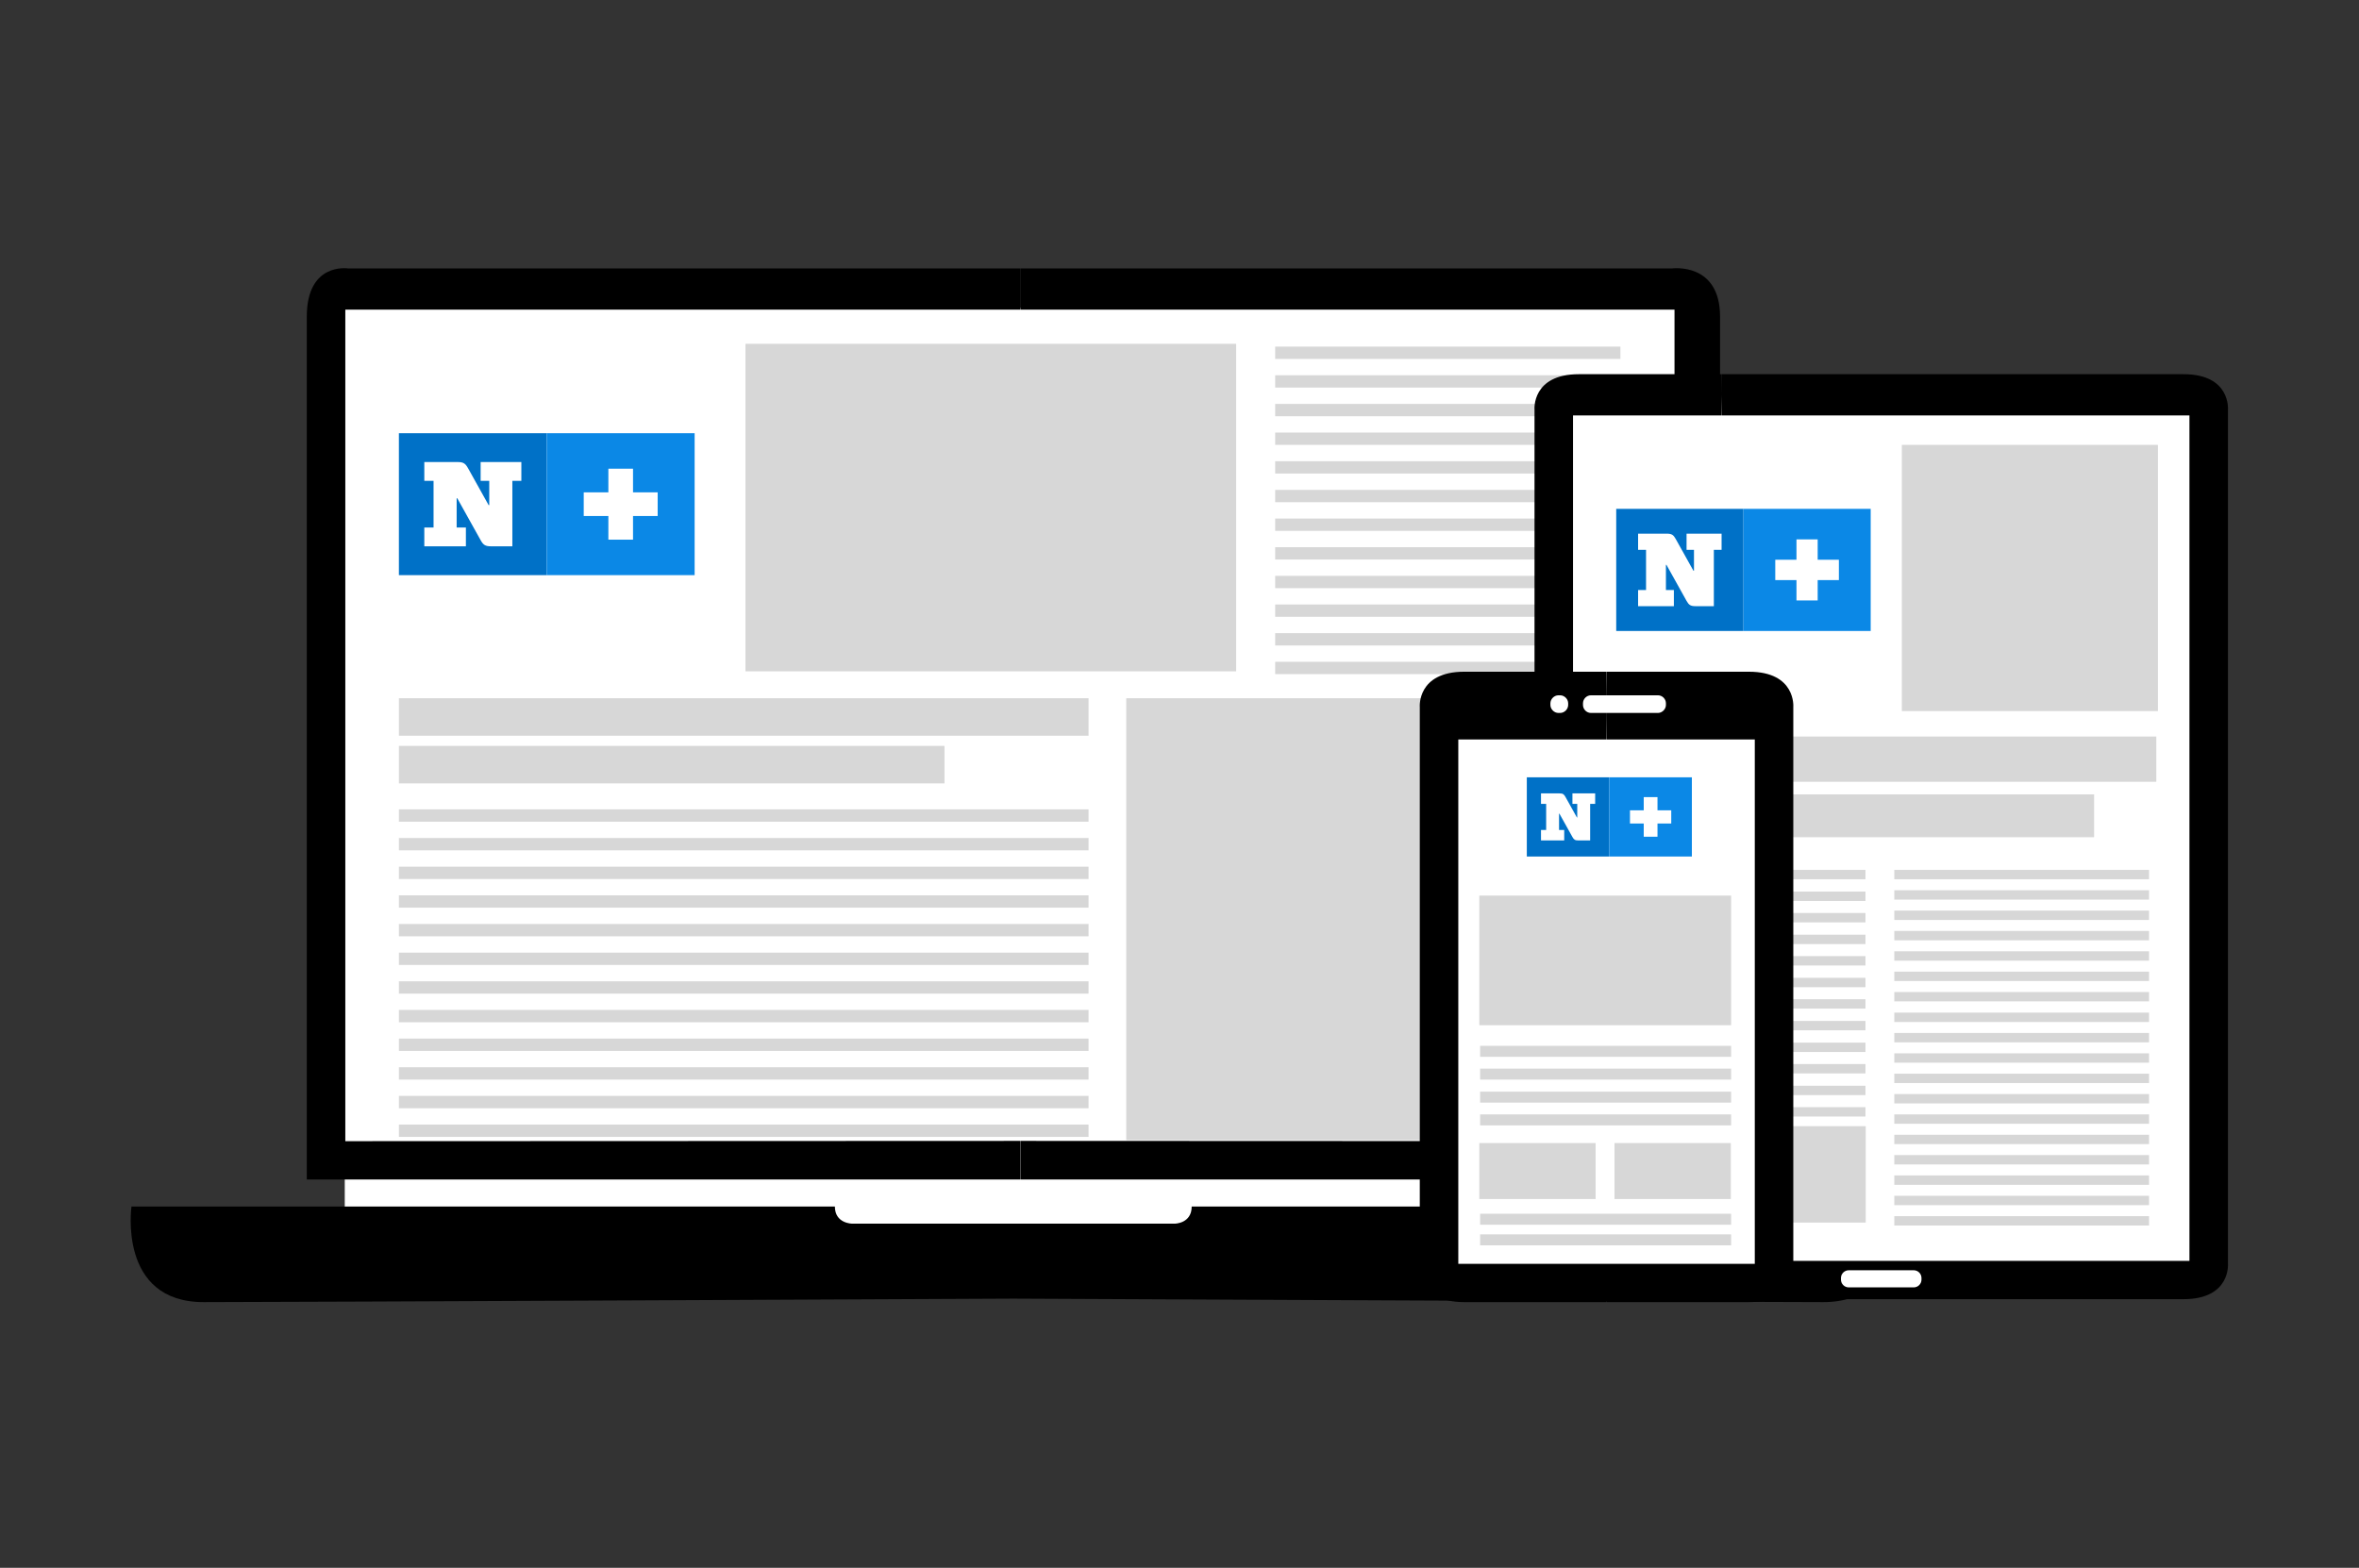 <svg width="343" height="228" viewBox="0 0 343 228" fill="none" xmlns="http://www.w3.org/2000/svg">
<rect x="0" y="0" width="343" height="228" fill="#333333" stroke="none"/>
<path d="M243.519 44.759H50.129V178.417H243.519V44.759Z" fill="white"/>
<rect width="21.5" height="20.64" transform="translate(58 63)" fill="#0071C7"/>
<path d="M71.138 69.923H69.885V67.192H75.805V69.923H74.497V79.447H71.392C70.557 79.447 70.266 79.237 69.885 78.555L66.489 72.462H66.398V76.716H67.742V79.447H61.695V76.716H63.039V69.923H61.695V67.192H66.544C67.379 67.192 67.669 67.402 68.051 68.085L71.047 73.46H71.138V69.923Z" fill="white"/>
<rect width="21.5" height="20.64" transform="translate(79.5 63)" fill="#0B88E6"/>
<path d="M84.875 71.6H95.625V75.04H84.875V71.6Z" fill="white"/>
<path d="M88.458 68.16H92.042V78.48H88.458V68.16Z" fill="white"/>
<path d="M148.331 45.031H50.207V165.954L148.37 165.915V171.523H44.608C44.608 66.334 44.608 61.933 44.608 46.044C44.608 38.099 50.598 39.034 50.598 39.034H148.37V45.031H148.331ZM148.331 45.031H243.48V165.954L148.331 165.915V171.523H250.097C250.097 66.334 250.097 61.933 250.097 46.044C250.097 38.099 243.127 39.034 243.127 39.034H148.331V45.031Z" fill="black"/>
<path d="M123.898 177.949H147.352V188.853C147.352 188.853 42.062 189.36 29.611 189.36C17.12 189.36 19.117 175.457 19.117 175.457H121.392C121.392 177.949 123.898 177.949 123.898 177.949ZM170.807 177.949H147.352V188.853C147.352 188.853 252.642 189.36 265.094 189.36C277.545 189.36 275.588 175.457 275.588 175.457H173.273C173.273 177.949 170.807 177.949 170.807 177.949Z" fill="black"/>
<path d="M179.735 50H108.393V97.629H179.735V50Z" fill="#D7D7D7"/>
<path d="M235.102 101.54H163.76V165.799H235.102V101.54Z" fill="#D7D7D7"/>
<path d="M235.611 50.406H185.413V52.197H235.611V50.406Z" fill="#D7D7D7"/>
<path d="M235.611 54.573H185.413V56.364H235.611V54.573Z" fill="#D7D7D7"/>
<path d="M235.611 58.74H185.413V60.531H235.611V58.74Z" fill="#D7D7D7"/>
<path d="M235.611 62.907H185.413V64.698H235.611V62.907Z" fill="#D7D7D7"/>
<path d="M235.611 67.074H185.413V68.865H235.611V67.074Z" fill="#D7D7D7"/>
<path d="M235.611 71.241H185.413V73.033H235.611V71.241Z" fill="#D7D7D7"/>
<path d="M235.611 75.408H185.413V77.2H235.611V75.408Z" fill="#D7D7D7"/>
<path d="M235.611 79.575H185.413V81.367H235.611V79.575Z" fill="#D7D7D7"/>
<path d="M235.611 83.743H185.413V85.534H235.611V83.743Z" fill="#D7D7D7"/>
<path d="M235.611 87.909H185.413V89.701H235.611V87.909Z" fill="#D7D7D7"/>
<path d="M235.611 92.076H185.413V93.868H235.611V92.076Z" fill="#D7D7D7"/>
<path d="M235.611 96.244H185.413V98.035H235.611V96.244Z" fill="#D7D7D7"/>
<path d="M158.278 117.702H58V119.493H158.278V117.702Z" fill="#D7D7D7"/>
<path d="M158.278 121.869H58V123.66H158.278V121.869Z" fill="#D7D7D7"/>
<path d="M158.278 126.036H58V127.828H158.278V126.036Z" fill="#D7D7D7"/>
<path d="M158.278 130.203H58V131.994H158.278V130.203Z" fill="#D7D7D7"/>
<path d="M158.278 134.37H58V136.161H158.278V134.37Z" fill="#D7D7D7"/>
<path d="M158.278 138.537H58V140.329H158.278V138.537Z" fill="#D7D7D7"/>
<path d="M158.278 142.704H58V144.496H158.278V142.704Z" fill="#D7D7D7"/>
<path d="M158.278 146.871H58V148.663H158.278V146.871Z" fill="#D7D7D7"/>
<path d="M158.278 151.038H58V152.83H158.278V151.038Z" fill="#D7D7D7"/>
<path d="M158.278 155.205H58V156.997H158.278V155.205Z" fill="#D7D7D7"/>
<path d="M158.278 159.372H58V161.164H158.278V159.372Z" fill="#D7D7D7"/>
<path d="M158.278 163.54H58V165.331H158.278V163.54Z" fill="#D7D7D7"/>
<path d="M158.278 101.54H58V106.992H158.278V101.54Z" fill="#D7D7D7"/>
<path d="M137.33 108.472H58V113.924H137.33V108.472Z" fill="#D7D7D7"/>
<path d="M319.52 57.416H226.486V184.648H319.52V57.416Z" fill="white"/>
<rect width="18.5" height="17.76" transform="translate(235 74)" fill="#0071C7"/>
<path d="M246.305 79.957H245.226V77.607H250.32V79.957H249.195V88.152H246.523C245.805 88.152 245.555 87.972 245.226 87.384L242.305 82.142H242.226V85.803H243.383V88.152H238.18V85.803H239.336V79.957H238.18V77.607H242.351C243.07 77.607 243.32 77.788 243.648 78.376L246.227 83.001H246.305V79.957Z" fill="white"/>
<rect width="18.5" height="17.76" transform="translate(253.5 74)" fill="#0B88E6"/>
<path d="M258.125 81.4H267.375V84.36H258.125V81.4Z" fill="white"/>
<path d="M261.208 78.44H264.292V87.32H261.208V78.44Z" fill="white"/>
<path d="M250.293 54.417C341.604 54.417 303.701 54.417 317.484 54.417C324.376 54.417 323.945 59.558 323.945 59.558V139.238H318.346V60.414H250.254L250.293 54.417ZM250.293 188.932C341.604 188.932 303.701 188.932 317.484 188.932C324.376 188.932 323.945 183.791 323.945 183.791V139.238H318.346V183.363H250.254L250.293 188.932ZM250.254 54.417C223.119 54.417 243.362 54.417 229.579 54.417C222.688 54.417 223.119 59.558 223.119 59.558V139.238H228.718V60.414H250.293L250.254 54.417ZM250.293 183.363H228.718V139.238H223.119V183.791C223.119 183.791 223.549 188.932 229.579 188.932C243.362 188.932 225.272 188.932 250.684 188.932" fill="black"/>
<path d="M279.386 186.089V185.855C279.386 185.232 278.877 184.726 278.25 184.726H268.813C268.187 184.726 267.678 185.232 267.678 185.855V186.089C267.678 186.712 268.187 187.218 268.813 187.218H278.25C278.877 187.218 279.386 186.712 279.386 186.089Z" fill="white"/>
<path d="M313.764 64.698H276.527V103.409H313.764V64.698Z" fill="#D7D7D7"/>
<path d="M313.529 107.109H234.2V113.691H313.529V107.109Z" fill="#D7D7D7"/>
<path d="M271.241 126.503H234.2V127.866H271.241V126.503Z" fill="#D7D7D7"/>
<path d="M271.241 129.658H234.2V131.021H271.241V129.658Z" fill="#D7D7D7"/>
<path d="M271.241 132.773H234.2V134.136H271.241V132.773Z" fill="#D7D7D7"/>
<path d="M271.241 135.928H234.2V137.291H271.241V135.928Z" fill="#D7D7D7"/>
<path d="M271.241 139.043H234.2V140.407H271.241V139.043Z" fill="#D7D7D7"/>
<path d="M271.241 142.198H234.2V143.561H271.241V142.198Z" fill="#D7D7D7"/>
<path d="M271.241 145.313H234.2V146.677H271.241V145.313Z" fill="#D7D7D7"/>
<path d="M271.241 148.468H234.2V149.831H271.241V148.468Z" fill="#D7D7D7"/>
<path d="M271.241 151.623H234.2V152.986H271.241V151.623Z" fill="#D7D7D7"/>
<path d="M271.241 154.738H234.2V156.101H271.241V154.738Z" fill="#D7D7D7"/>
<path d="M271.241 157.893H234.2V159.256H271.241V157.893Z" fill="#D7D7D7"/>
<path d="M271.241 161.008H234.2V162.371H271.241V161.008Z" fill="#D7D7D7"/>
<path d="M312.472 126.503H275.431V127.866H312.472V126.503Z" fill="#D7D7D7"/>
<path d="M312.472 129.463H275.431V130.826H312.472V129.463Z" fill="#D7D7D7"/>
<path d="M312.472 132.423H275.431V133.786H312.472V132.423Z" fill="#D7D7D7"/>
<path d="M312.472 135.383H275.431V136.746H312.472V135.383Z" fill="#D7D7D7"/>
<path d="M312.472 138.343H275.431V139.706H312.472V138.343Z" fill="#D7D7D7"/>
<path d="M312.472 141.302H275.431V142.665H312.472V141.302Z" fill="#D7D7D7"/>
<path d="M312.472 144.262H275.431V145.625H312.472V144.262Z" fill="#D7D7D7"/>
<path d="M312.472 147.261H275.431V148.624H312.472V147.261Z" fill="#D7D7D7"/>
<path d="M312.472 150.221H275.431V151.584H312.472V150.221Z" fill="#D7D7D7"/>
<path d="M312.472 153.18H275.431V154.543H312.472V153.18Z" fill="#D7D7D7"/>
<path d="M312.472 156.14H275.431V157.503H312.472V156.14Z" fill="#D7D7D7"/>
<path d="M312.472 159.1H275.431V160.463H312.472V159.1Z" fill="#D7D7D7"/>
<path d="M312.472 162.06H275.431V163.423H312.472V162.06Z" fill="#D7D7D7"/>
<path d="M312.472 165.02H275.431V166.383H312.472V165.02Z" fill="#D7D7D7"/>
<path d="M312.472 167.979H275.431V169.343H312.472V167.979Z" fill="#D7D7D7"/>
<path d="M312.472 170.939H275.431V172.302H312.472V170.939Z" fill="#D7D7D7"/>
<path d="M312.472 173.899H275.431V175.262H312.472V173.899Z" fill="#D7D7D7"/>
<path d="M312.472 176.859H275.431V178.222H312.472V176.859Z" fill="#D7D7D7"/>
<path d="M304.484 115.521H234.2V121.752H304.484V115.521Z" fill="#D7D7D7"/>
<path d="M271.28 163.773H234.239V177.793H271.28V163.773Z" fill="#D7D7D7"/>
<path d="M257.732 104.539H209.493V186.362H257.732V104.539Z" fill="white"/>
<rect width="12" height="11.52" transform="translate(222 113.04)" fill="#0071C7"/>
<path d="M229.333 116.904H228.633V115.38H231.938V116.904H231.208V122.22H229.475C229.008 122.22 228.846 122.103 228.633 121.722L226.738 118.321H226.687V120.696H227.438V122.22H224.062V120.696H224.812V116.904H224.062V115.38H226.769C227.235 115.38 227.397 115.497 227.61 115.878L229.282 118.878H229.333V116.904Z" fill="white"/>
<rect width="12" height="11.52" transform="translate(234 113.04)" fill="#0B88E6"/>
<path d="M237 117.84H243V119.76H237V117.84Z" fill="white"/>
<path d="M239 115.92H241V121.68H239V115.92Z" fill="white"/>
<path d="M233.613 97.685C256.832 97.685 239.917 97.685 254.287 97.685C261.178 97.685 260.747 102.825 260.747 102.825V139.667H255.148V107.538H233.573L233.613 97.685ZM233.613 189.36C257.693 189.36 240.504 189.36 254.287 189.36C261.178 189.36 260.747 184.219 260.747 184.219V139.667H255.148V183.791H233.573L233.613 189.36ZM233.573 97.685C207.731 97.685 226.682 97.685 212.899 97.685C206.008 97.685 206.438 102.825 206.438 102.825V139.667H212.038V107.538H233.613L233.573 97.685ZM233.613 183.791H212.038V139.667H206.438V184.219C206.438 184.219 206.008 189.36 212.899 189.36C226.682 189.36 209.453 189.36 233.573 189.36" fill="black"/>
<path d="M226.838 103.682H226.604C225.977 103.682 225.429 103.137 225.429 102.514V102.28C225.429 101.657 225.977 101.112 226.604 101.112H226.838C227.465 101.112 228.013 101.657 228.013 102.28V102.514C228.013 103.137 227.465 103.682 226.838 103.682ZM242.227 102.514V102.28C242.227 101.657 241.718 101.112 241.052 101.112H231.341C230.676 101.112 230.167 101.657 230.167 102.28V102.514C230.167 103.137 230.676 103.682 231.341 103.682H241.052C241.679 103.682 242.227 103.137 242.227 102.514Z" fill="white"/>
<path d="M251.702 152.09H215.209V153.687H251.702V152.09Z" fill="#D7D7D7"/>
<path d="M251.702 155.4H215.209V156.997H251.702V155.4Z" fill="#D7D7D7"/>
<path d="M251.702 158.75H215.209V160.347H251.702V158.75Z" fill="#D7D7D7"/>
<path d="M251.702 162.06H215.209V163.657H251.702V162.06Z" fill="#D7D7D7"/>
<path d="M251.702 130.242H215.092V149.091H251.702V130.242Z" fill="#D7D7D7"/>
<path d="M232.007 166.227H215.092V174.366H232.007V166.227Z" fill="#D7D7D7"/>
<path d="M251.663 166.227H234.748V174.366H251.663V166.227Z" fill="#D7D7D7"/>
<path d="M251.702 176.508H215.209V178.105H251.702V176.508Z" fill="#D7D7D7"/>
<path d="M251.702 179.507H215.209V181.104H251.702V179.507Z" fill="#D7D7D7"/>
</svg>
